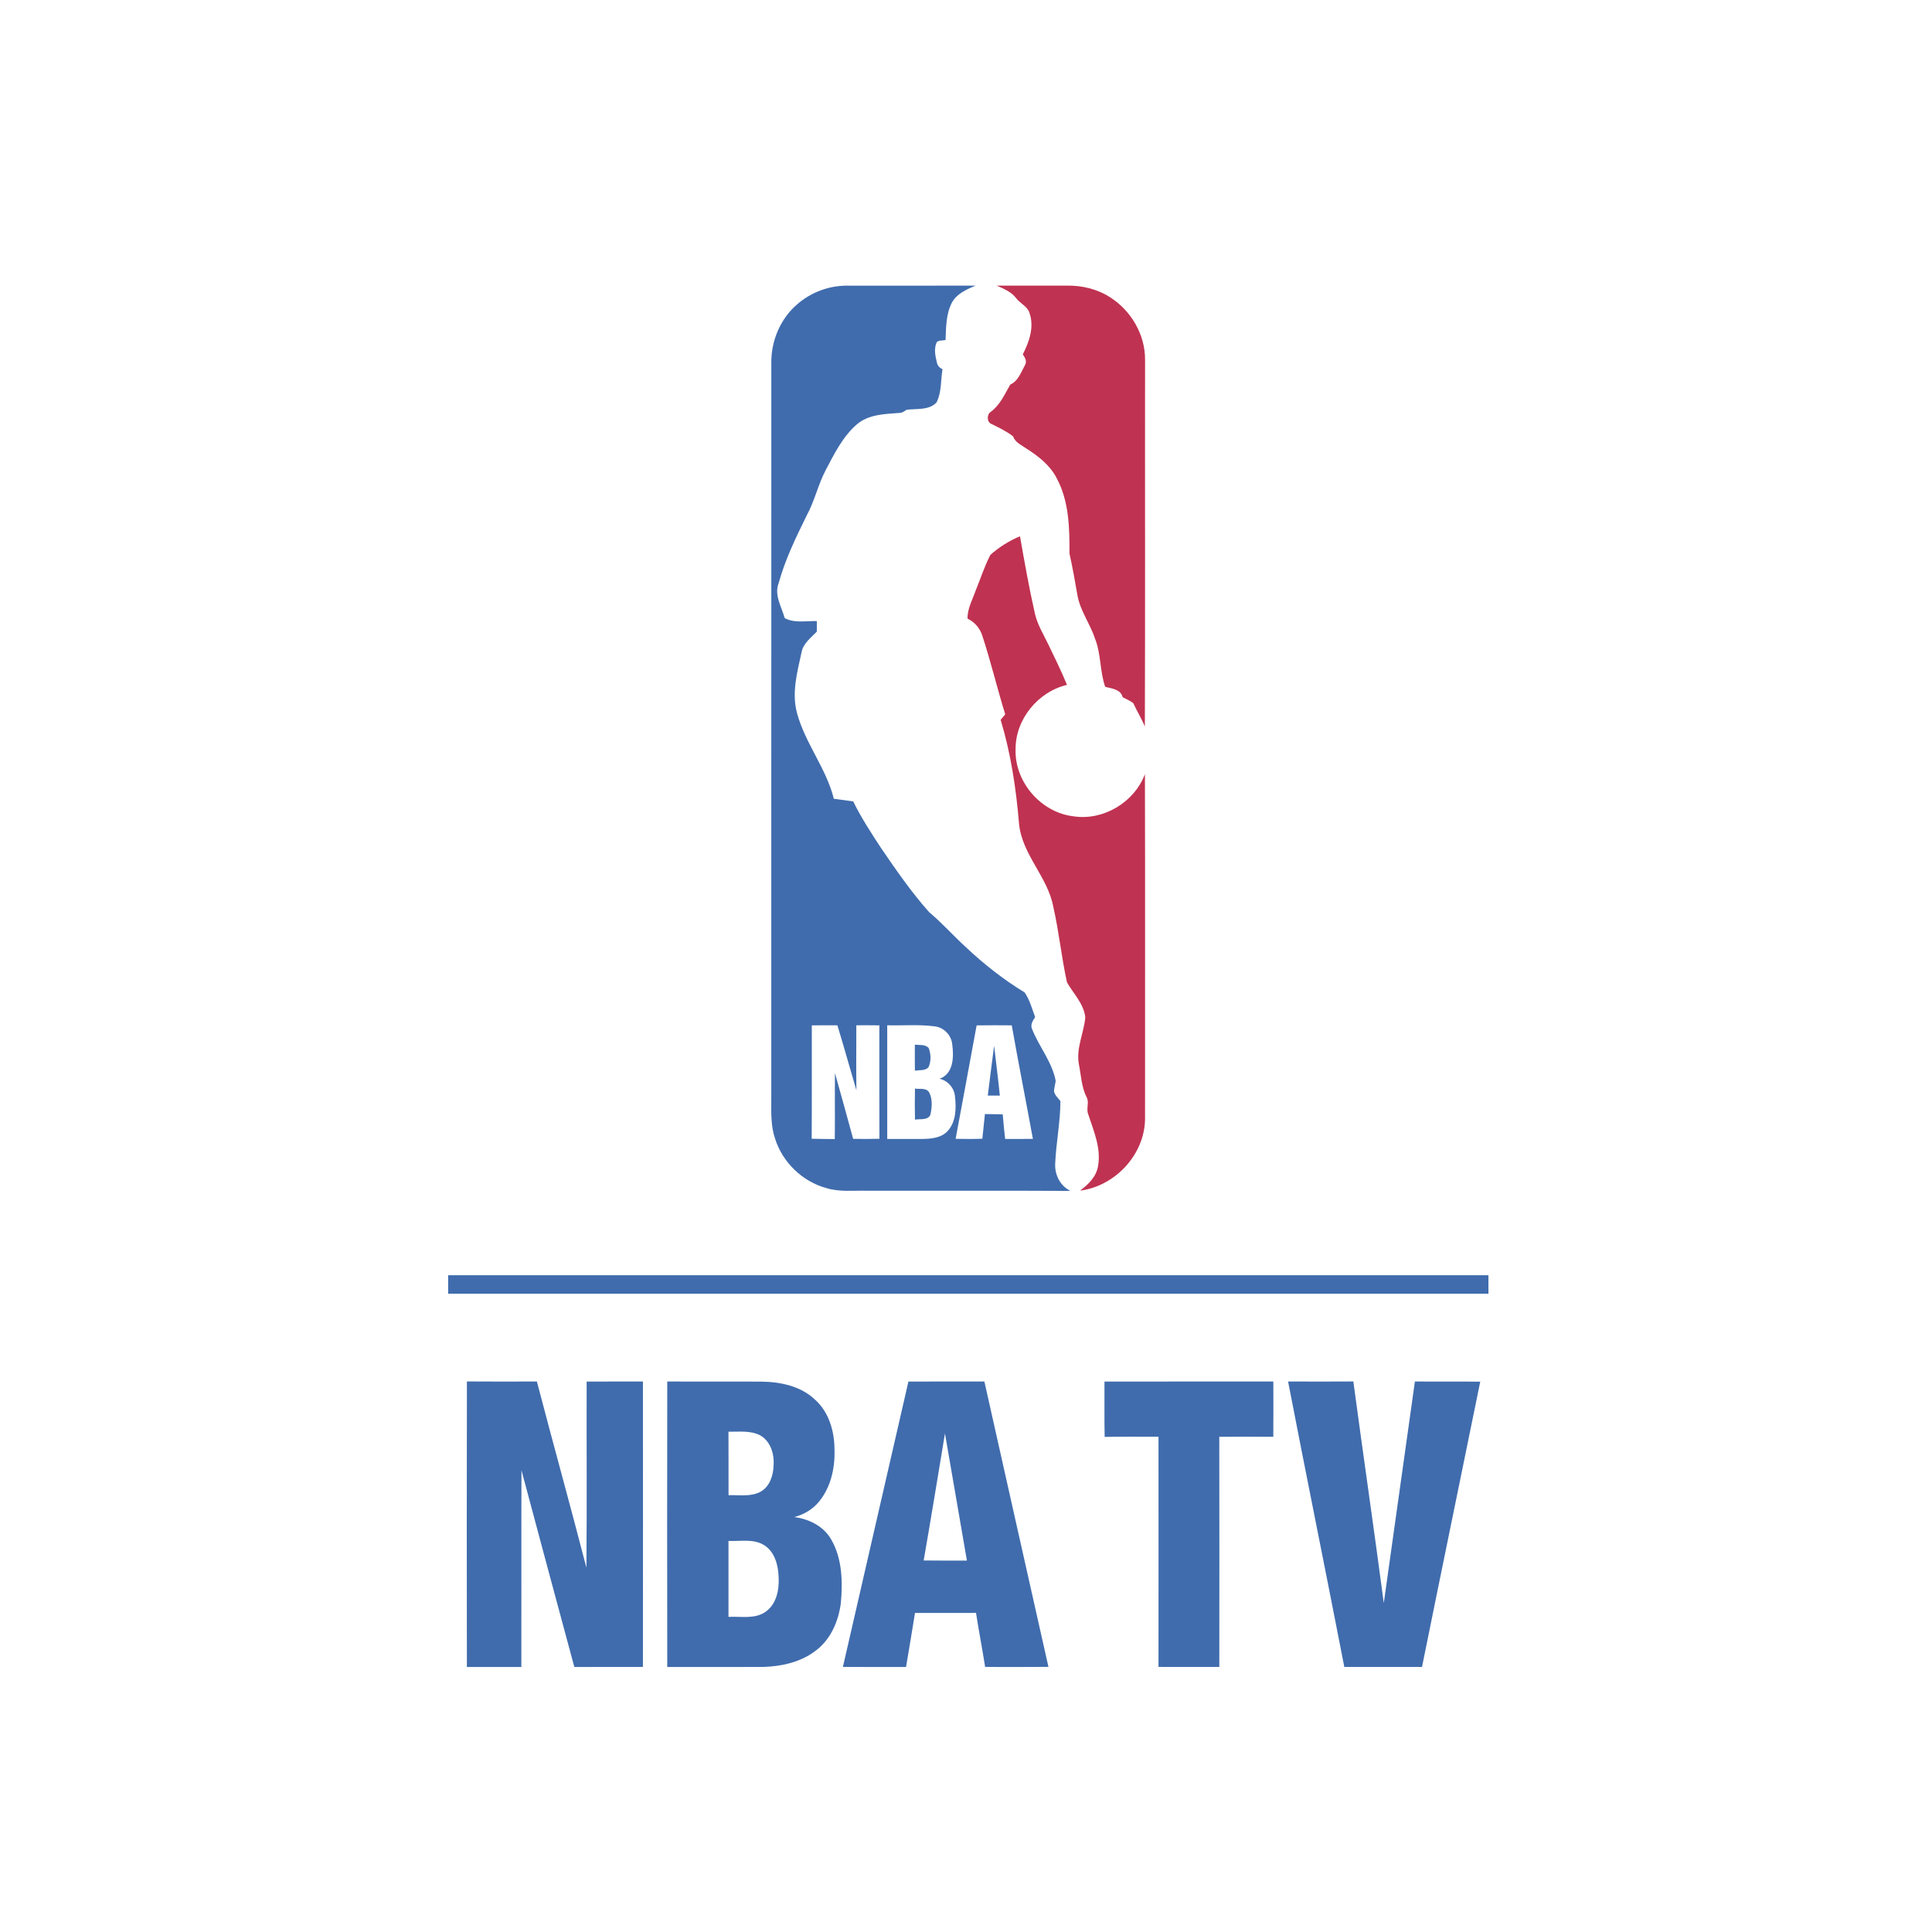 <?xml version="1.0" encoding="utf-8"?>
<!-- Generator: Adobe Illustrator 19.1.1, SVG Export Plug-In . SVG Version: 6.00 Build 0)  -->
<svg version="1.1" id="Capa_1" xmlns="http://www.w3.org/2000/svg" xmlns:xlink="http://www.w3.org/1999/xlink" x="0px" y="0px"
	 viewBox="0 0 130 130" enable-background="new 0 0 130 130" xml:space="preserve">
<g>
	<path fill="#406CAD" d="M86.672,92.958c1.463,0.006,2.927,0.006,4.392-0.002c0.665,4.972,1.392,9.935,2.048,14.909
		c0.703-4.969,1.394-9.938,2.094-14.907c1.465,0.014,2.931-0.009,4.396,0.012c-1.303,6.399-2.625,12.795-3.918,19.196
		c-1.742,0-3.486,0.003-5.228-0.002C89.212,105.76,87.91,99.365,86.672,92.958 M74.33,96.686c-0.027-1.242-0.005-2.485-0.012-3.725
		c3.787,0,7.575,0.003,11.362-0.002c0.006,1.239,0.005,2.48-0.003,3.721c-1.212-0.008-2.424-0.011-3.634,0
		c0.011,5.161,0.006,10.323,0.002,15.484c-1.365,0.003-2.73,0.003-4.093-0.002c0.006-5.163,0.005-10.326,0-15.487
		C76.743,96.68,75.538,96.661,74.33,96.686 M63.585,96.455c-0.474,2.848-0.935,5.701-1.433,8.546
		c0.97,0.014,1.939,0.005,2.909,0.006C64.566,102.157,64.072,99.306,63.585,96.455 M61.126,92.961c1.704,0,3.409,0.003,5.111-0.002
		c1.43,6.401,2.874,12.8,4.31,19.201c-1.42,0.009-2.839,0.009-4.259,0.005c-0.192-1.215-0.426-2.421-0.614-3.636
		c-1.368,0.002-2.738,0.003-4.106,0.002c-0.189,1.215-0.403,2.425-0.603,3.637c-1.415-0.005-2.831,0.005-4.248-0.005
		C58.188,105.763,59.659,99.362,61.126,92.961 M49.018,103.686c0.003,1.703,0.003,3.406,0,5.11c0.835-0.045,1.776,0.171,2.506-0.348
		c0.718-0.512,0.909-1.454,0.87-2.285c-0.021-0.8-0.238-1.716-0.953-2.177C50.721,103.514,49.824,103.725,49.018,103.686
		 M49.017,96.337c0.008,1.424,0.002,2.848,0.005,4.272c0.712-0.026,1.488,0.124,2.145-0.229c0.627-0.342,0.871-1.106,0.885-1.78
		c0.059-0.765-0.209-1.642-0.921-2.029C50.476,96.243,49.721,96.347,49.017,96.337 M44.898,112.168
		c-0.009-6.404-0.011-12.807,0-19.211c2.107,0.015,4.215-0.005,6.322,0.009c1.294,0.014,2.678,0.3,3.639,1.23
		c0.929,0.839,1.292,2.132,1.292,3.351c0.041,1.22-0.239,2.498-1.017,3.466c-0.424,0.536-1.036,0.9-1.695,1.067
		c0.992,0.124,1.989,0.617,2.494,1.513c0.742,1.286,0.777,2.845,0.645,4.286c-0.159,1.212-0.682,2.439-1.685,3.186
		c-0.995,0.774-2.285,1.06-3.522,1.1C49.212,112.172,47.055,112.163,44.898,112.168 M31.416,112.169
		c-0.011-6.405-0.012-12.809,0.002-19.214c1.569,0.011,3.139,0.008,4.708,0.003c1.091,4.18,2.251,8.34,3.331,12.523
		c0.041-4.174,0.006-8.346,0.017-12.52c1.262,0,2.525,0.003,3.787-0.002c0.006,6.402,0.006,12.803,0,19.205
		c-1.539,0.003-3.077,0.002-4.616,0.002c-1.189-4.412-2.382-8.822-3.557-13.236c-0.014,4.413,0.002,8.826-0.008,13.238
		C33.86,112.165,32.637,112.166,31.416,112.169 M30.154,85.806c23.333-0.003,46.667-0.003,70,0c-0.003,0.415-0.003,0.83,0,1.247
		c-23.333,0.002-46.667,0.002-70,0C30.156,86.636,30.156,86.221,30.154,85.806 M61.567,75.338c-0.017-0.697-0.015-1.392,0-2.089
		c0.314,0.052,0.764-0.074,0.957,0.261c0.239,0.458,0.185,1.014,0.08,1.501C62.432,75.4,61.904,75.274,61.567,75.338 M66.466,73.717
		c0.133-1.12,0.285-2.236,0.426-3.353c0.129,1.118,0.273,2.236,0.385,3.357C67.005,73.72,66.736,73.718,66.466,73.717
		 M61.559,70.294c0.309,0.036,0.688-0.033,0.927,0.218c0.162,0.414,0.179,0.909-0.017,1.315c-0.242,0.232-0.606,0.167-0.907,0.215
		C61.552,71.459,61.555,70.876,61.559,70.294 M59.7,68.99c0,2.55,0,5.099,0,7.649c0.806-0.005,1.613,0.006,2.421-0.002
		c0.567-0.012,1.2-0.076,1.618-0.506c0.598-0.624,0.612-1.571,0.517-2.378c-0.059-0.565-0.482-1.044-1.038-1.165
		c0.947-0.329,0.97-1.483,0.856-2.312c-0.058-0.626-0.568-1.151-1.194-1.217C61.826,68.922,60.759,69.016,59.7,68.99 M65.715,68.996
		c-0.465,2.545-0.941,5.089-1.413,7.632c0.598,0.015,1.198,0.017,1.798-0.006c0.055-0.553,0.118-1.106,0.173-1.659
		c0.398,0.006,0.798,0.009,1.198,0.018c0.045,0.553,0.1,1.106,0.162,1.657c0.621-0.002,1.244,0.002,1.868-0.005
		c-0.467-2.548-0.97-5.089-1.423-7.64C67.29,68.986,66.502,68.984,65.715,68.996 M54.625,68.993
		c-0.005,2.544,0.008,5.087-0.008,7.631c0.517,0.015,1.035,0.015,1.553,0.021c0.021-1.48-0.005-2.96,0.012-4.44
		c0.414,1.474,0.823,2.948,1.224,4.425c0.589,0.012,1.179,0.012,1.768-0.005c-0.008-2.544-0.002-5.087-0.003-7.631
		c-0.518-0.008-1.035-0.008-1.551-0.005c0.002,1.457-0.014,2.916,0.005,4.374c-0.433-1.456-0.833-2.922-1.28-4.374
		C55.772,68.987,55.198,68.987,54.625,68.993 M53.657,20.462c0.909-0.788,2.101-1.236,3.304-1.241c2.894,0,5.787,0.006,8.682-0.003
		c-0.603,0.259-1.273,0.542-1.595,1.154c-0.397,0.77-0.392,1.663-0.423,2.509c-0.195,0.041-0.426,0.002-0.589,0.136
		c-0.205,0.424-0.109,0.915,0,1.354c0.032,0.218,0.18,0.385,0.383,0.468c-0.124,0.744-0.053,1.557-0.403,2.242
		c-0.506,0.542-1.348,0.404-2.019,0.492c-0.155,0.12-0.326,0.226-0.529,0.215c-0.965,0.073-2.03,0.1-2.806,0.761
		c-0.947,0.818-1.512,1.966-2.089,3.056c-0.524,0.989-0.757,2.103-1.295,3.086c-0.718,1.468-1.445,2.945-1.879,4.528
		c-0.326,0.804,0.188,1.604,0.4,2.369c0.647,0.359,1.45,0.182,2.163,0.203c0,0.235,0,0.471,0,0.707
		c-0.404,0.424-0.938,0.81-1.035,1.429c-0.292,1.324-0.668,2.716-0.295,4.063c0.548,2.033,1.966,3.709,2.474,5.758
		c0.433,0.058,0.867,0.117,1.301,0.174c0.538,1.095,1.206,2.119,1.874,3.137c1.017,1.486,2.041,2.978,3.244,4.322
		c0.877,0.738,1.638,1.597,2.483,2.368c1.207,1.136,2.516,2.166,3.933,3.027c0.345,0.491,0.5,1.1,0.711,1.662
		c-0.165,0.247-0.351,0.538-0.192,0.839c0.468,1.174,1.335,2.183,1.574,3.451c-0.026,0.239-0.112,0.473-0.112,0.717
		c0.062,0.259,0.273,0.441,0.43,0.644c-0.002,1.412-0.292,2.8-0.351,4.207c-0.041,0.753,0.336,1.497,1.024,1.838
		c-4.56-0.029-9.122-0.003-13.682-0.012c-0.914-0.023-1.853,0.097-2.741-0.179c-1.609-0.436-2.945-1.73-3.447-3.318
		c-0.283-0.823-0.264-1.704-0.258-2.562c0.003-16.566-0.002-33.132,0.003-49.7C51.897,22.893,52.53,21.42,53.657,20.462"/>
	<path fill="#C03251" d="M66.636,37.34c0.586-0.521,1.27-0.954,1.997-1.254c0.306,1.739,0.612,3.48,1.004,5.201
		c0.167,0.745,0.579,1.397,0.903,2.077c0.436,0.898,0.873,1.797,1.256,2.719c-1.953,0.465-3.478,2.319-3.46,4.343
		c-0.067,2.203,1.723,4.259,3.912,4.504c2.006,0.301,4.077-0.948,4.792-2.838c0.02,7.729,0.006,15.459,0.008,23.188
		c-0.021,2.404-2.006,4.533-4.374,4.836c0.553-0.411,1.091-0.929,1.209-1.641c0.227-1.218-0.301-2.395-0.668-3.528
		c-0.138-0.367,0.102-0.779-0.105-1.127c-0.342-0.686-0.362-1.465-0.514-2.203c-0.203-1.08,0.338-2.103,0.432-3.162
		c-0.1-0.917-0.798-1.589-1.232-2.353c-0.371-1.679-0.536-3.398-0.92-5.075c-0.368-2.024-2.103-3.51-2.306-5.589
		c-0.195-2.368-0.551-4.725-1.238-7.004c0.103-0.123,0.205-0.245,0.308-0.368c-0.541-1.744-0.962-3.525-1.533-5.261
		c-0.156-0.515-0.512-0.948-1.003-1.177c-0.012-0.68,0.335-1.282,0.553-1.906C65.98,38.927,66.246,38.105,66.636,37.34
		 M67.067,19.218c1.582,0.003,3.165,0.003,4.746,0c1.001-0.011,2.019,0.23,2.868,0.776c1.429,0.897,2.386,2.533,2.368,4.233
		c-0.011,8.22,0.015,16.44-0.014,24.66c-0.221-0.538-0.535-1.032-0.771-1.562c-0.214-0.18-0.48-0.28-0.723-0.411
		c-0.136-0.541-0.727-0.58-1.174-0.698c-0.373-1.057-0.268-2.219-0.694-3.263c-0.333-1.009-1.015-1.888-1.183-2.953
		c-0.158-0.921-0.324-1.839-0.527-2.75c0.006-1.706-0.024-3.507-0.848-5.049c-0.442-0.883-1.245-1.51-2.063-2.027
		c-0.323-0.235-0.747-0.401-0.88-0.81c-0.439-0.342-0.942-0.579-1.435-0.826c-0.347-0.112-0.351-0.651-0.067-0.83
		c0.624-0.454,0.933-1.18,1.307-1.83c0.536-0.233,0.735-0.845,0.997-1.323c0.153-0.255-0.02-0.5-0.15-0.715
		c0.423-0.83,0.77-1.806,0.464-2.733c-0.121-0.483-0.626-0.67-0.907-1.036C68.058,19.637,67.545,19.431,67.067,19.218"/>
</g>
</svg>
